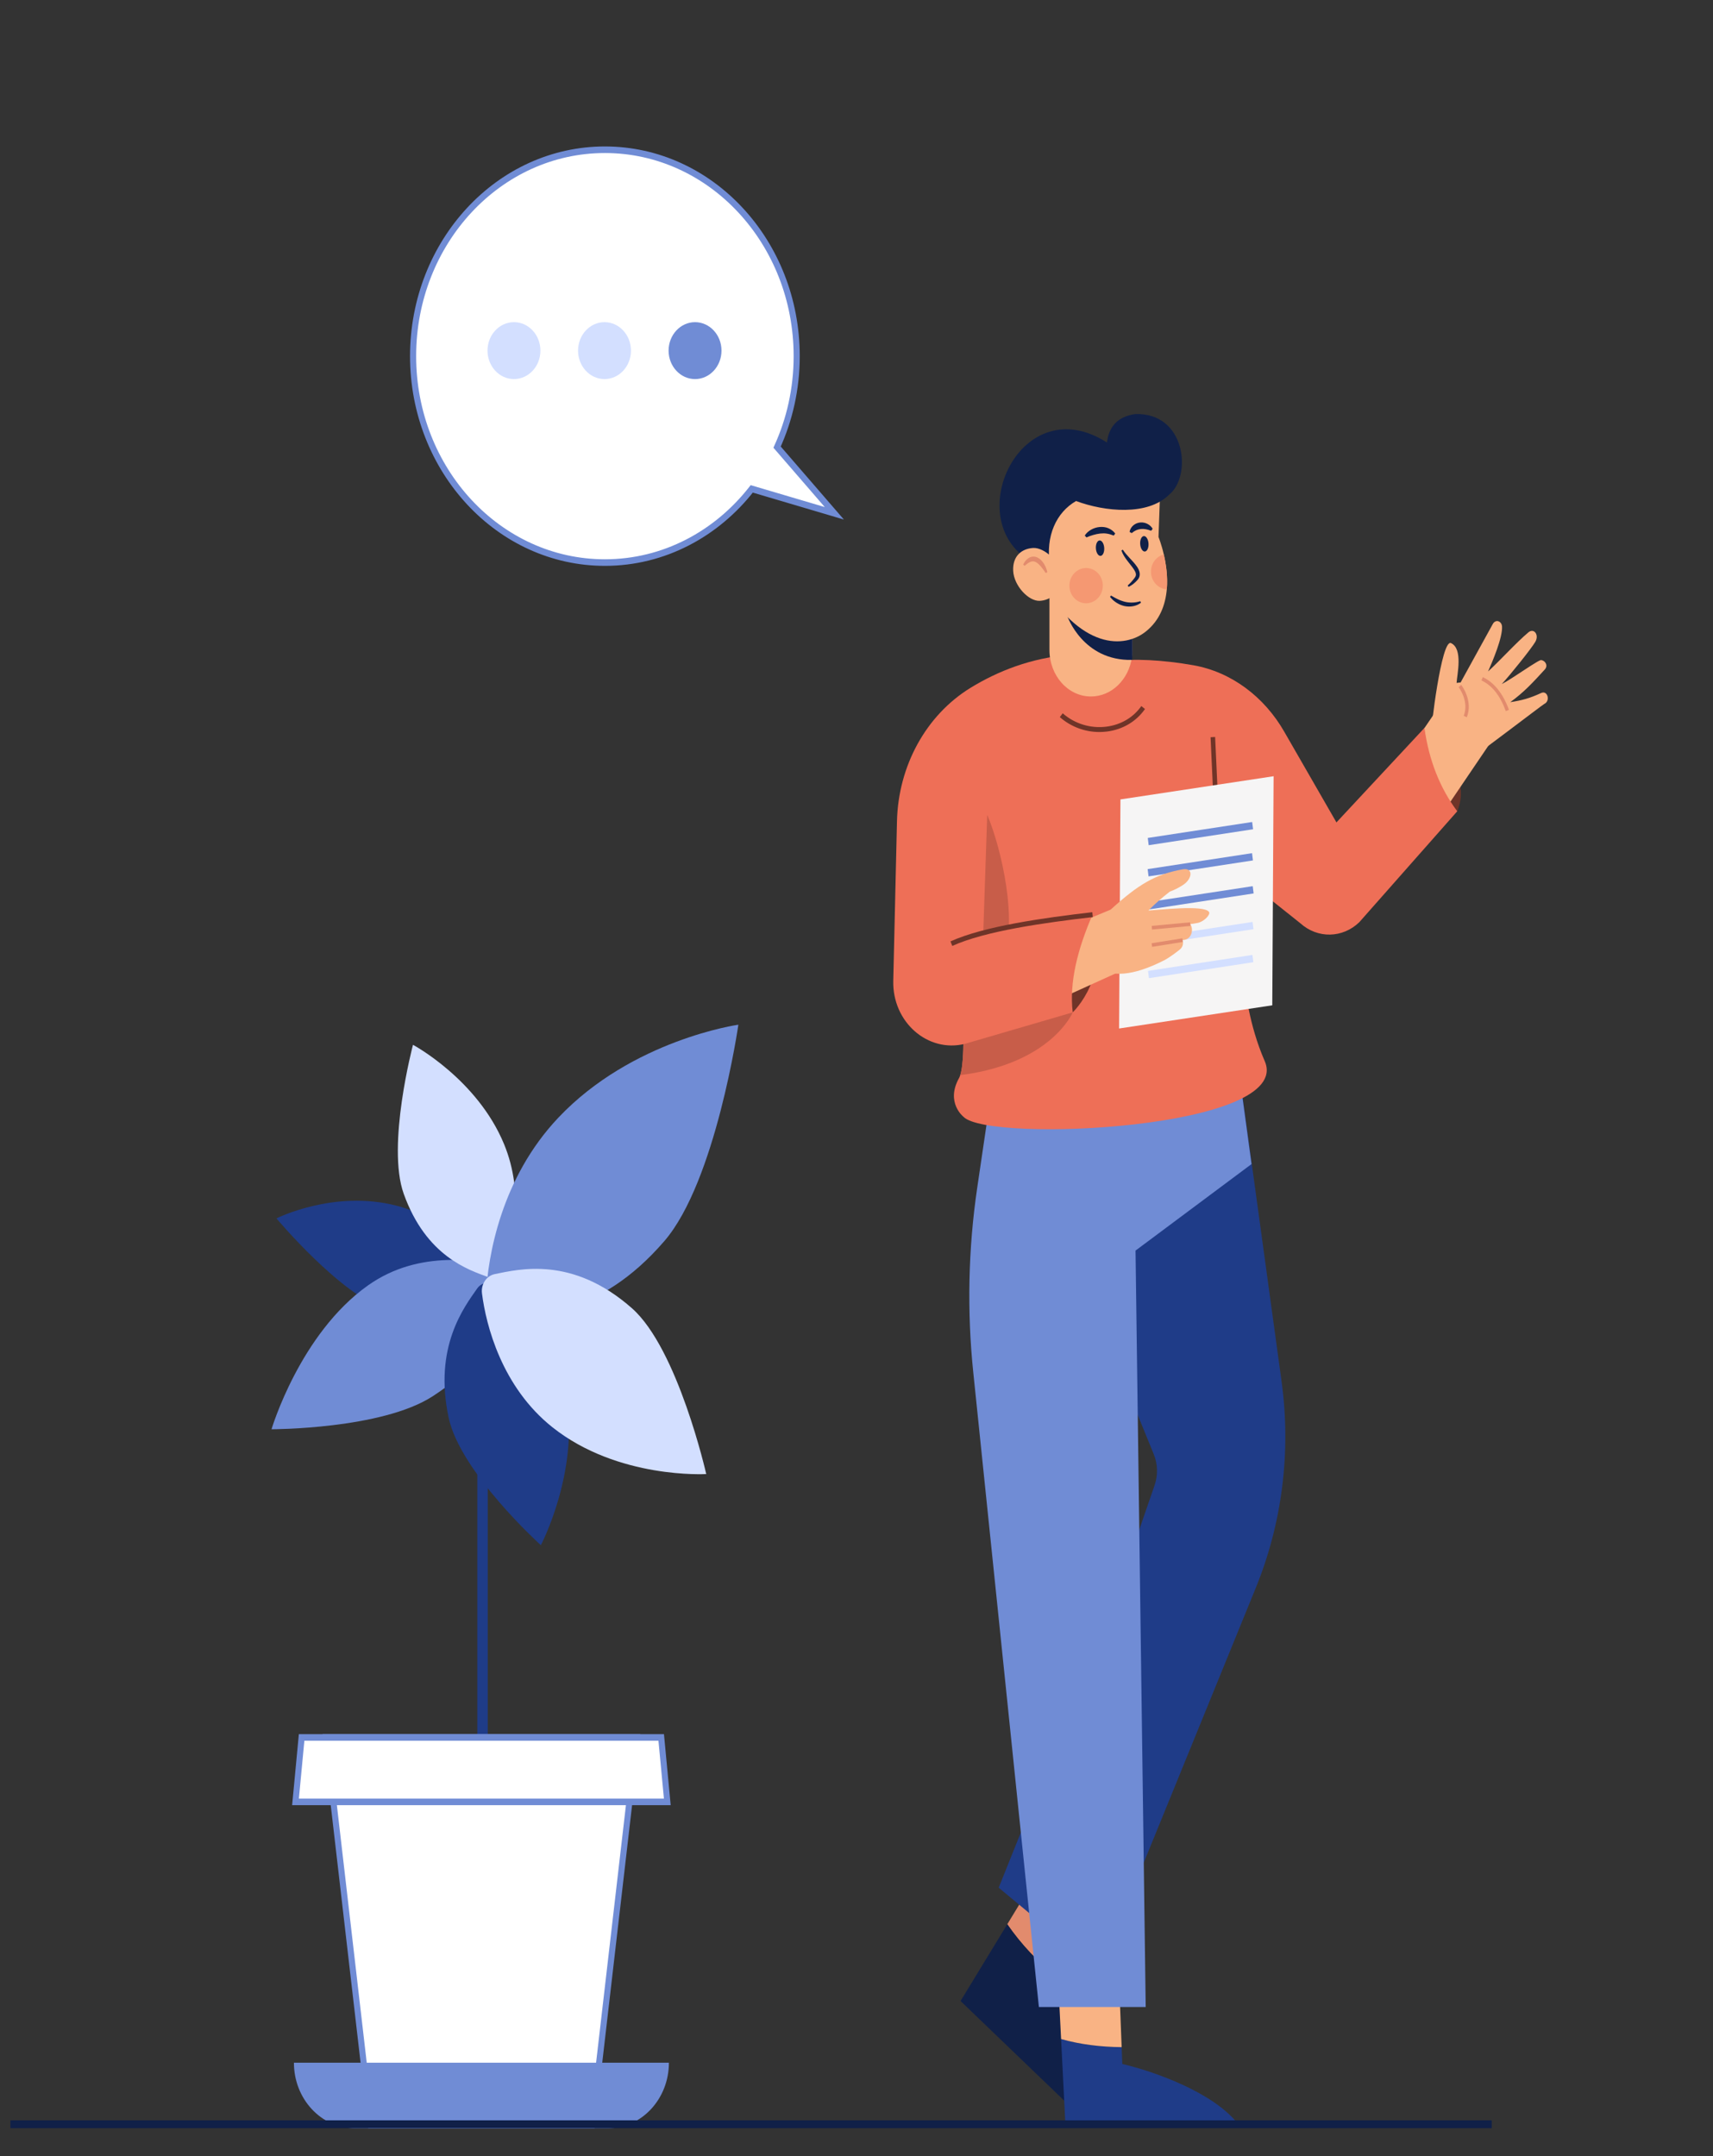 <?xml version="1.0" encoding="UTF-8" standalone="no"?>
<!-- Created with Inkscape (http://www.inkscape.org/) -->

<svg
   version="1.1"
   id="svg1"
   width="1391"
   height="1750.667"
   viewBox="0 0 1391 1750.667"
   sodipodi:docname="present.svg"
   inkscape:version="1.3.1 (9b9bdc1480, 2023-11-25, custom)"
   xmlns:inkscape="http://www.inkscape.org/namespaces/inkscape"
   xmlns:sodipodi="http://sodipodi.sourceforge.net/DTD/sodipodi-0.dtd"
   xmlns="http://www.w3.org/2000/svg"
   xmlns:svg="http://www.w3.org/2000/svg">
  <rect x="0" y="0" width="1391" height="1750.667" fill="#333333" stroke="none"/>
  <defs
     id="defs1">
    <clipPath
       clipPathUnits="userSpaceOnUse"
       id="clipPath121">
      <path
         d="m 7557.07,12051.7 c -59.82,0 -108.56,47.3 -109.13,106.4 -0.57,59.4 47.95,108.2 108.37,108.9 0.43,0 0.86,0 1.29,0 59.83,0 108.57,-47.4 109.14,-106.4 0.57,-59.5 -47.95,-108.3 -108.37,-108.9 -0.43,0 -0.86,0 -1.3,0"
         transform="translate(0,2.5000001e-4)"
         id="path121" />
    </clipPath>
  </defs>
  <sodipodi:namedview
     id="namedview1"
     pagecolor="#ffffff"
     bordercolor="#000000"
     borderopacity="0.25"
     inkscape:showpageshadow="2"
     inkscape:pageopacity="0.0"
     inkscape:pagecheckerboard="0"
     inkscape:deskcolor="#d1d1d1"
     showgrid="false"
     inkscape:zoom="0.2135"
     inkscape:cx="2000"
     inkscape:cy="1334.8946"
     inkscape:window-width="1860"
     inkscape:window-height="1016"
     inkscape:window-x="0"
     inkscape:window-y="0"
     inkscape:window-maximized="1"
     inkscape:current-layer="g1">
    <inkscape:page
       x="0"
       y="0"
       inkscape:label="1"
       id="page1"
       width="1391"
       height="1750.667"
       margin="0"
       bleed="0" />
  </sodipodi:namedview>
  <g
     id="g1"
     inkscape:groupmode="layer"
     inkscape:label="1">
    <path
       id="path4"
       d="m 1990.516,1294.44 v 0 -57.547 57.547"
       style="fill:#bbc4db;fill-opacity:1;fill-rule:nonzero;stroke:none;stroke-width:0.129" />
    <path
       id="path33"
       d="m 396.065,1489.893 h -8.473 V 997.28 h 8.473 v 492.613"
       style="fill:#1f3c88;fill-opacity:1;fill-rule:nonzero;stroke:none;stroke-width:0.129" />
    <path
       id="path34"
       d="m 313.64,1063.147 c 47.963,15 73.06,-5.013 84.839,-13.333 4.103,-2.893 4.67,-8.907 1.372,-13.653 -11.494,-16.573 -38.189,-46.933 -77.686,-57.227 -51.028,-13.307 -97.661,10.28 -97.661,10.28 0,0 52.088,62.347 89.136,73.933"
       style="fill:#1f3c88;fill-opacity:1;fill-rule:nonzero;stroke:none;stroke-width:0.129" />
    <path
       id="path35"
       d="m 351.337,1133.627 c 53.641,-34.76 62.852,-75.827 67.903,-94.213 1.76,-6.413 -1.793,-11.893 -8.001,-12.56 -21.639,-2.333 -69.666,-13.533 -112.45,16.773 -55.275,39.147 -78.308,116.773 -78.308,116.773 0,0 89.421,0.067 130.856,-26.773"
       style="fill:#708cd5;fill-opacity:1;fill-rule:nonzero;stroke:none;stroke-width:0.129" />
    <path
       id="path36"
       d="m 364.336,1151.107 c -12.36,-57.56 12.567,-89.813 23.055,-104.88 3.653,-5.24 10.475,-6.4 15.521,-2.72 17.583,12.787 49.248,43.133 57.114,90.68 10.163,61.427 -20.836,120.333 -20.836,120.333 0,0 -65.308,-58.96 -74.854,-103.413"
       style="fill:#1f3c88;fill-opacity:1;fill-rule:nonzero;stroke:none;stroke-width:0.129" />
    <path
       id="path37"
       d="m 327.831,969.227 c 18.251,50.987 52.883,61.787 68.168,67.48 5.322,1.973 11.106,-0.947 13.203,-6.573 7.305,-19.6 16.949,-60.493 0.071,-101.307 -21.805,-52.72 -73.914,-80.547 -73.914,-80.547 0,0 -21.626,81.587 -7.528,120.947"
       style="fill:#d3dfff;fill-opacity:1;fill-rule:nonzero;stroke:none;stroke-width:0.129" />
    <path
       id="path38"
       d="m 539.462,1007.627 c -54.154,62.787 -107.018,59.92 -130.882,59.96 -8.311,0.013 -14.395,-7.173 -13.949,-16.253 1.556,-31.68 12.333,-94.813 58.734,-143.88 59.947,-63.4 146.206,-75.507 146.206,-75.507 0,0 -18.281,127.2 -60.109,175.68"
       style="fill:#708cd5;fill-opacity:1;fill-rule:nonzero;stroke:none;stroke-width:0.129" />
    <path
       id="path39"
       d="m 513.119,1062.12 c -48.418,-42.72 -91.675,-31.613 -111.287,-27.707 -6.829,1.36 -11.381,8.28 -10.446,15.693 3.256,25.813 16.053,75.987 57.243,108.707 53.215,42.253 124.849,37.96 124.849,37.96 0,0 -22.962,-101.667 -60.359,-134.653"
       style="fill:#d3dfff;fill-opacity:1;fill-rule:nonzero;stroke:none;stroke-width:0.129" />
    <path
       id="path40"
       d="M 480.644,1725.52 H 301.187 L 264.688,1410.613 H 517.143 L 480.644,1725.52"
       style="fill:#ffffff;fill-opacity:1;fill-rule:nonzero;stroke:none;stroke-width:0.129" />
    <path
       id="path41"
       d="m 480.644,1725.52 v -2.667 H 303.375 l -35.881,-309.573 h 246.843 l -36.152,311.907 2.46,0.333 v -2.667 2.667 l 2.458,0.333 36.847,-317.907 H 261.881 l 37.117,320.24 h 183.834 l 0.27,-2.333 -2.458,-0.333"
       style="fill:#708cd5;fill-opacity:1;fill-rule:nonzero;stroke:none;stroke-width:0.129" />
    <path
       id="path42"
       d="M 541.871,1462.933 H 239.96 l 4.956,-52.32 h 291.998 l 4.956,52.32"
       style="fill:#ffffff;fill-opacity:1;fill-rule:nonzero;stroke:none;stroke-width:0.129" />
    <path
       id="path43"
       d="m 541.871,1462.933 v -2.667 h -299.166 l 4.451,-46.987 h 287.52 l 4.73,49.933 2.466,-0.28 v -2.667 2.667 l 2.465,-0.267 -5.183,-54.72 H 242.679 l -5.462,57.653 h 307.398 l -0.279,-2.933 -2.465,0.267"
       style="fill:#708cd5;fill-opacity:1;fill-rule:nonzero;stroke:none;stroke-width:0.129" />
    <path
       id="path44"
       d="M 493.654,1727.973 H 288.178 c -27.342,0 -49.507,-23.853 -49.507,-53.267 H 543.161 c 0,29.413 -22.165,53.267 -49.507,53.267"
       style="fill:#708cd5;fill-opacity:1;fill-rule:nonzero;stroke:none;stroke-width:0.129" />
    <path
       id="path78"
       d="m 1183.325,658.667 c 6.691,-16.227 3.854,-36.32 -26.641,-67.667 l -2.478,41.667 29.119,26"
       style="fill:#6f3428;fill-opacity:1;fill-rule:nonzero;stroke:none;stroke-width:0.129" />
    <path
       id="path79"
       d="m 1253.966,571.533 c -1.375,0.64 -60.097,45.547 -62.798,46.653 -1.4,0.573 -24.55,-15.533 -28.85,-22.88 -0.804,-1.373 8.116,-76.787 15.924,-73.187 9.99,4.627 4.892,25.6 4.548,32.333 1.849,-0.147 0.991,-0.213 2.877,-0.36 0.124,-0.013 0.223,0.013 0.372,0.013 8.711,-15.813 17.434,-31.653 26.145,-47.48 0.496,-0.933 1.152,-1.56 1.871,-1.96 2.565,-1.427 5.415,0.8 5.625,3.853 0.595,9.187 -7.955,28.92 -11.313,36.613 9.343,-8.453 23.097,-23.693 32.762,-31.76 4.486,-3.72 8.897,2.053 5.576,7.733 -3.098,5.333 -19.974,26.387 -27.223,34.267 7.868,-3.853 30.841,-20.547 32.068,-19.4 3.184,0.28 5.799,4.4 2.85,7.6 -9.516,10.373 -16.901,18.493 -28.029,26.507 9.553,-1.427 16.009,-3.24 25.104,-7.44 5.204,-2.427 7.683,6.507 2.491,8.893"
       style="fill:#f9b384;fill-opacity:1;fill-rule:nonzero;stroke:none;stroke-width:0.129" />
    <path
       id="path80"
       d="m 1166.46,576.733 -21.548,31.653 12.542,72.507 56.55,-83.427 -47.544,-20.733"
       style="fill:#f9b384;fill-opacity:1;fill-rule:nonzero;stroke:none;stroke-width:0.129" />
    <path
       id="path81"
       d="m 1191.094,582.333 -2.515,-1.147 c 4.634,-11.8 -4.04,-23.147 -4.126,-23.267 l 2.094,-1.88 c 0.409,0.507 9.826,12.867 4.548,26.293"
       style="fill:#e28b6d;fill-opacity:1;fill-rule:nonzero;stroke:none;stroke-width:0.129" />
    <path
       id="path82"
       d="m 1222.765,577.387 c -4.634,-12.693 -11.102,-20.853 -19.801,-24.947 l 1.103,-2.693 c 9.256,4.36 16.406,13.307 21.238,26.573 l -2.54,1.067"
       style="fill:#e28b6d;fill-opacity:1;fill-rule:nonzero;stroke:none;stroke-width:0.129" />
    <path
       id="path83"
       d="m 904.113,537.04 c 15.682,-2.627 40.578,-1.24 64.984,3.08 30.748,5.44 57.566,25.573 73.864,54.147 l 42.267,73.44 71.456,-76.707 c 3.688,26.573 12.71,49.013 26.641,67.667 l -79.507,90.027 c -13.488,13.08 -33.87,13.507 -47.811,0.973 l -55.45,-44.187 -61.955,-20.88 -34.488,-147.56"
       style="fill:#ee6f57;fill-opacity:1;fill-rule:nonzero;stroke:none;stroke-width:0.129" />
    <path
       id="path84"
       d="m 860.104,1607.027 34.959,-58.013 -44.438,-40.413 -32.688,53.68 c 11.037,16.053 25.286,31.28 42.167,44.747"
       style="fill:#e28b6d;fill-opacity:1;fill-rule:nonzero;stroke:none;stroke-width:0.129" />
    <path
       id="path85"
       d="M 860.104,1607.027 C 843.223,1593.56 828.973,1578.333 817.937,1562.28 l -37.941,62.32 103.581,99.533 C 890.276,1692.6 870.723,1641.147 854.342,1616.6 l 5.762,-9.573"
       style="fill:#102048;fill-opacity:1;fill-rule:nonzero;stroke:none;stroke-width:0.129" />
    <path
       id="path86"
       d="m 1004.686,1723.707 c -19.826,-24.893 -66.912,-41.773 -93.346,-48 l -0.529,-13.653 c -16.527,-0.107 -33.833,-2.187 -49.18,-6.56 l 3.45,68.213 h 139.605"
       style="fill:#1f3c88;fill-opacity:1;fill-rule:nonzero;stroke:none;stroke-width:0.129" />
    <path
       id="path87"
       d="m 910.812,1662.053 -2.776,-71.68 -49.564,2.667 3.16,62.453 c 15.348,4.373 32.653,6.453 49.18,6.56"
       style="fill:#f9b384;fill-opacity:1;fill-rule:nonzero;stroke:none;stroke-width:0.129" />
    <path
       id="path88"
       d="m 1040.682,1121.613 -33.93,-247.68 -123.911,6.667 25.623,230.173 0.015,0.307 28.464,69.747 c 3.186,7.893 3.43,16.787 0.683,24.853 l -29.161,84.48 -0.004,-0.693 -97.488,243.133 81.781,68 127.012,-311.493 c 21.454,-52.613 28.703,-110.653 20.916,-167.493"
       style="fill:#1f3c88;fill-opacity:1;fill-rule:nonzero;stroke:none;stroke-width:0.129" />
    <path
       id="path89"
       d="m 807.256,871.267 -13.697,92.853 c -7.357,49.867 -8.422,100.573 -3.168,150.747 l 53.212,514.613 h 86.737 l -8.26,-614.147 94.172,-70.227 -10.739,-79.107 -198.257,5.267"
       style="fill:#708cd5;fill-opacity:1;fill-rule:nonzero;stroke:none;stroke-width:0.129" />
    <path
       id="path90"
       d="m 782.473,906.8 c 0,0 -14.869,-11.52 -3.717,-31.52 0.347,-0.64 0.694,-1.44 0.991,-2.4 2.676,-8.267 3.023,-27.467 2.181,-50.293 -2.032,-54.027 -10.607,-128.64 -10.607,-128.64 l 21.065,-101.333 43.765,-44.907 107.406,-0.907 53.678,77.333 14.075,177.813 c 0,0 2.478,29.333 15.665,59.52 24.186,55.253 -223.883,66.56 -244.502,45.333"
       style="fill:#ee6f57;fill-opacity:1;fill-rule:nonzero;stroke:none;stroke-width:0.129" />
    <path
       id="path91"
       d="m 987.134,688.32 -4.13,-89.773 3.714,-0.2 4.13,89.773 -3.714,0.2"
       style="fill:#6f3428;fill-opacity:1;fill-rule:nonzero;stroke:none;stroke-width:0.129" />
    <path
       id="path92"
       d="m 1033.119,816.2 -124.373,18.827 1.076,-185.987 124.373,-18.827 -1.076,185.987"
       style="fill:#f6f5f5;fill-opacity:1;fill-rule:nonzero;stroke:none;stroke-width:0.129" />
    <path
       id="path93"
       d="m 932.757,686.213 -0.736,-5.893 84.773,-12.947 0.735,5.893 -84.772,12.947"
       style="fill:#708cd5;fill-opacity:1;fill-rule:nonzero;stroke:none;stroke-width:0.129" />
    <path
       id="path94"
       d="m 932.65,711.52 -0.735,-5.893 84.772,-12.947 0.735,5.893 -84.772,12.947"
       style="fill:#708cd5;fill-opacity:1;fill-rule:nonzero;stroke:none;stroke-width:0.129" />
    <path
       id="path95"
       d="m 933.206,738.333 -0.735,-5.907 84.775,-12.947 0.736,5.893 -84.776,12.96"
       style="fill:#708cd5;fill-opacity:1;fill-rule:nonzero;stroke:none;stroke-width:0.129" />
    <path
       id="path96"
       d="m 933.083,767.36 -0.735,-5.907 84.775,-12.947 0.735,5.893 -84.775,12.96"
       style="fill:#d3dfff;fill-opacity:1;fill-rule:nonzero;stroke:none;stroke-width:0.129" />
    <path
       id="path97"
       d="m 932.97,794.16 -0.736,-5.907 84.772,-12.947 0.736,5.893 -84.772,12.96"
       style="fill:#d3dfff;fill-opacity:1;fill-rule:nonzero;stroke:none;stroke-width:0.129" />
    <path
       id="path98"
       d="m 871.07,821.933 c 0,0 32.836,-30.827 14.662,-78.6 l -35.108,42.573 20.445,36.027"
       style="fill:#6f3428;fill-opacity:1;fill-rule:nonzero;stroke:none;stroke-width:0.129" />
    <path
       id="path99"
       d="m 797.638,781.027 4.017,-119.547 c 12.457,29.653 24.015,86.427 13.638,112.693 -2.617,6.627 -12.988,3.76 -17.655,6.853"
       style="fill:#c85d49;fill-opacity:1;fill-rule:nonzero;stroke:none;stroke-width:0.129" />
    <path
       id="path100"
       d="m 779.747,872.88 c 1.85,-5.72 2.587,-16.653 2.587,-30.413 0,-6.133 -0.146,-12.84 -0.406,-19.88 l 89.166,-0.64 c 0,0 -17.298,41.6 -91.347,50.933"
       style="fill:#c85d49;fill-opacity:1;fill-rule:nonzero;stroke:none;stroke-width:0.129" />
    <path
       id="path101"
       d="m 907.58,736.16 -57.504,23.813 2.216,54.693 69.055,-31.347 -13.766,-47.16"
       style="fill:#f9b384;fill-opacity:1;fill-rule:nonzero;stroke:none;stroke-width:0.129" />
    <path
       id="path102"
       d="m 972.72,749.28 c -2.048,0.467 -4.142,0.68 -6.215,1.013 2.8,4.013 1.44,11.707 -4.774,12.787 -0.468,0.08 -0.942,0.133 -1.41,0.213 0.565,2.373 0.435,4.28 -1.111,6.453 -1.042,1.48 -9.93,7.893 -13.543,9.747 -54.291,27.813 -63.508,-4.107 -60.885,-15.133 2.04,-8.52 10.499,-18.347 17.4,-26.12 22.047,-20.027 35.865,-28.453 58.115,-32.413 8.946,-1.6 7.939,7.64 0.551,12.533 -3.403,2.267 -7.269,4.267 -11.001,5.547 -0.149,0.173 -0.321,0.347 -0.522,0.48 -5.913,4.547 -11.501,9.48 -16.747,14.827 7.109,-0.213 45.263,-4.907 49.174,1.213 1.361,2.133 -3.893,7.68 -9.032,8.853"
       style="fill:#f9b384;fill-opacity:1;fill-rule:nonzero;stroke:none;stroke-width:0.129" />
    <path
       id="path103"
       d="m 935.46,754.68 -0.238,-2.96 31.164,-2.907 0.237,2.96 -31.162,2.907"
       style="fill:#e28b6d;fill-opacity:1;fill-rule:nonzero;stroke:none;stroke-width:0.129" />
    <path
       id="path104"
       d="m 935.543,768.733 -0.403,-2.933 24.979,-3.973 0.403,2.933 -24.979,3.973"
       style="fill:#e28b6d;fill-opacity:1;fill-rule:nonzero;stroke:none;stroke-width:0.129" />
    <path
       id="path105"
       d="m 867.559,531.707 c -30.006,2.6 -56.899,12.853 -79.538,26.773 -36.158,22.24 -58.612,63.453 -59.654,108.267 -0.88,37.907 -2.069,89.093 -3.011,129.613 -0.777,33.44 27.985,58.653 58.271,51.107 l 87.443,-25.533 c -2.867,-24.467 3.912,-51.253 16.108,-79.333 l -90.455,15.333 2.271,-95.56 84.259,-17.773 -15.695,-112.893"
       style="fill:#ee6f57;fill-opacity:1;fill-rule:nonzero;stroke:none;stroke-width:0.129" />
    <path
       id="path106"
       d="m 773.259,768 -1.447,-3.68 c 27.222,-12.373 75.847,-19.173 115.168,-23.707 l 0.397,3.973 c -39.067,4.507 -87.343,11.24 -114.117,23.413"
       style="fill:#6f3428;fill-opacity:1;fill-rule:nonzero;stroke:none;stroke-width:0.129" />
    <path
       id="path107"
       d="m 892.716,594.32 c -11.742,0 -23.177,-4.253 -32.115,-12.107 l 2.352,-3.093 c 9.747,8.56 22.722,12.507 35.602,10.827 11.752,-1.533 21.779,-7.467 28.236,-16.707 l 2.97,2.4 c -7.069,10.12 -17.993,16.613 -30.758,18.28 -2.097,0.267 -4.197,0.4 -6.286,0.4"
       style="fill:#6f3428;fill-opacity:1;fill-rule:nonzero;stroke:none;stroke-width:0.129" />
    <path
       id="path108"
       d="m 919.617,479.667 v 47.933 c 0,2.053 -0.151,4.067 -0.456,6.013 -2.546,18.067 -16.493,31.853 -33.291,31.853 -18.629,0 -33.696,-16.933 -33.696,-37.867 v -47.933 h 67.443"
       style="fill:#f9b384;fill-opacity:1;fill-rule:nonzero;stroke:none;stroke-width:0.129" />
    <path
       id="path109"
       d="m 919.618,496.72 v 33.44 c 0,1.92 -0.149,3.787 -0.446,5.6 -39.8,0.907 -52.439,-35.427 -52.439,-35.427 l 52.885,-3.613"
       style="fill:#102048;fill-opacity:1;fill-rule:nonzero;stroke:none;stroke-width:0.129" />
    <path
       id="path110"
       d="m 947.473,478.427 c -1.09,12.427 -5.551,25.173 -17.1,34.347 -16.554,13.227 -52.936,16.48 -87.532,-44.32 l -0.891,-84.587 54.918,-9.76 45.35,20.533 -1.487,41.333 c 0,0 2.33,5.653 4.312,14.187 1.784,7.787 3.321,17.92 2.429,28.267"
       style="fill:#f9b384;fill-opacity:1;fill-rule:nonzero;stroke:none;stroke-width:0.129" />
    <path
       id="path111"
       d="m 852.535,458.84 c -3.702,-23.8 5.315,-42.92 21.266,-52.067 23.31,8.693 58.208,12.173 75.587,-5.187 18.616,-15.013 13.758,-66.8 -27.609,-65.413 -15.263,2.28 -21.361,11.08 -22.914,23.107 -69.54,-44.693 -119.586,62.293 -62.227,96.24 l 15.897,3.32"
       style="fill:#102048;fill-opacity:1;fill-rule:nonzero;stroke:none;stroke-width:0.129" />
    <path
       id="path112"
       d="m 861.651,468.147 c 0.584,12.2 -8.215,19.173 -17.287,19.667 -9.073,0.493 -21.05,-12.2 -21.632,-24.4 -0.584,-12.2 7.151,-18.027 16.222,-18.52 9.073,-0.493 22.114,11.067 22.697,23.253"
       style="fill:#f9b384;fill-opacity:1;fill-rule:nonzero;stroke:none;stroke-width:0.129" />
    <path
       id="path113"
       d="m 849.128,465.187 c -1.214,-1.747 -2.435,-3.493 -3.725,-5.04 -1.295,-1.533 -2.681,-2.933 -4.146,-3.707 -1.456,-0.787 -2.87,-0.88 -4.461,-0.293 -1.577,0.653 -3.183,1.867 -4.81,3.227 l -1.135,-0.973 c 0.949,-2.107 2.4,-4.08 4.552,-5.427 1.089,-0.653 2.391,-1.067 3.735,-1.093 1.342,0.013 2.67,0.373 3.787,1.013 2.248,1.267 3.821,3.187 5.013,5.2 1.193,2.027 2.062,4.16 2.531,6.493 l -1.342,0.6"
       style="fill:#e28b6d;fill-opacity:1;fill-rule:nonzero;stroke:none;stroke-width:0.129" />
    <path
       id="path114"
       d="m 925.856,441.787 c 0.24,3.453 1.949,6.133 3.814,5.987 1.867,-0.16 3.185,-3.093 2.944,-6.547 -0.24,-3.453 -1.948,-6.133 -3.814,-5.987 -1.867,0.16 -3.185,3.08 -2.944,6.547"
       style="fill:#102048;fill-opacity:1;fill-rule:nonzero;stroke:none;stroke-width:0.129" />
    <path
       id="path115"
       d="m 889.89,445.32 c 0.24,3.467 1.948,6.147 3.815,5.987 1.865,-0.147 3.183,-3.08 2.943,-6.547 -0.24,-3.453 -1.948,-6.133 -3.815,-5.973 -1.865,0.147 -3.183,3.08 -2.943,6.533"
       style="fill:#102048;fill-opacity:1;fill-rule:nonzero;stroke:none;stroke-width:0.129" />
    <path
       id="path116"
       d="m 911.771,446.307 c 1.611,2.493 3.588,4.64 5.618,6.84 2.032,2.2 4.145,4.373 5.992,7.093 0.893,1.387 1.756,2.947 2.071,4.947 0.133,1 0.071,2.093 -0.256,3.093 -0.316,0.987 -0.88,1.84 -1.451,2.507 -2.108,2.4 -4.539,4.387 -7.354,5.707 l -0.622,-1.187 c 2.156,-1.933 4.151,-4.147 5.825,-6.48 0.711,-1.067 0.981,-1.987 0.741,-3.08 -0.173,-1.107 -0.834,-2.32 -1.593,-3.493 -1.554,-2.373 -3.574,-4.64 -5.416,-7.107 -1.848,-2.453 -3.68,-5.12 -4.692,-8.24 l 1.139,-0.6"
       style="fill:#102048;fill-opacity:1;fill-rule:nonzero;stroke:none;stroke-width:0.129" />
    <path
       id="path117"
       d="m 926.541,489.293 c -1.916,1.56 -4.126,2.427 -6.442,2.867 -2.311,0.453 -4.709,0.373 -7.021,-0.107 -2.291,-0.547 -4.519,-1.427 -6.489,-2.733 -1.02,-0.587 -1.895,-1.413 -2.813,-2.133 -0.854,-0.827 -1.66,-1.693 -2.413,-2.6 l 0.805,-1.053 c 1.011,0.493 1.924,1.093 2.87,1.627 l 1.432,0.733 c 0.466,0.253 0.928,0.52 1.422,0.707 0.487,0.187 0.959,0.413 1.434,0.64 0.473,0.213 0.979,0.347 1.46,0.533 0.952,0.413 1.964,0.587 2.942,0.88 1.989,0.453 4.015,0.613 6.06,0.547 2.032,-0.08 4.136,-0.44 6.108,-1.08 l 0.644,1.173"
       style="fill:#102048;fill-opacity:1;fill-rule:nonzero;stroke:none;stroke-width:0.129" />
    <path
       id="path118"
       d="m 934.747,430.933 c -1.572,-0.573 -2.964,-1.04 -4.353,-1.253 -1.374,-0.253 -2.709,-0.32 -4.002,-0.173 -1.294,0.133 -2.534,0.467 -3.75,0.973 -1.219,0.533 -2.385,1.267 -3.659,2.347 l -1.716,-0.96 c 0.266,-2.093 1.467,-4.027 3.072,-5.373 1.608,-1.36 3.618,-2.133 5.623,-2.293 4.021,-0.36 8.09,1.693 10.043,5.147 l -1.258,1.587"
       style="fill:#102048;fill-opacity:1;fill-rule:nonzero;stroke:none;stroke-width:0.129" />
    <path
       id="path119"
       d="m 904.41,434.827 c -1.978,-0.733 -3.772,-1.32 -5.607,-1.587 -1.817,-0.307 -3.652,-0.253 -5.487,-0.067 -1.836,0.213 -3.684,0.627 -5.545,1.16 -1.844,0.533 -3.759,1.187 -5.508,2 l -1.39,-1.453 c 1.323,-2.307 3.244,-3.747 5.281,-4.92 2.056,-1.133 4.331,-1.853 6.687,-2.08 2.348,-0.213 4.803,0 7.052,0.933 2.238,0.933 4.249,2.413 5.686,4.347 l -1.17,1.667"
       style="fill:#102048;fill-opacity:1;fill-rule:nonzero;stroke:none;stroke-width:0.129" />
    <path
       id="path120"
       d="m 7447.37,12051.7 h 219.938 v 215.348 H 7447.37 Z"
       style="fill:#f59872;fill-opacity:1;fill-rule:nonzero;stroke:none"
       transform="matrix(0.124,0,0,-0.133,-55.163,2092.667)"
       clip-path="url(#clipPath121)" />
    <path
       id="path122"
       d="m 947.473,478.427 c -7.088,-0.373 -12.788,-6.507 -12.837,-14.187 -0.099,-6.827 4.412,-12.587 10.409,-14.08 1.421,6.2 2.686,13.893 2.69,22 10e-4,2.067 -0.081,4.16 -0.261,6.267 v 0"
       style="fill:#f59872;fill-opacity:1;fill-rule:nonzero;stroke:none;stroke-width:0.129" />
    <path
       id="path128"
       d="M 8.446,1727.867 H 1211.359 v -6.4 H 8.446 Z"
       style="fill:#102048;fill-opacity:1;fill-rule:nonzero;stroke:none;stroke-width:0.073" />
    <path
       id="path134"
       d="m 491.185,121.573 c 86.016,0 155.746,75.027 155.746,167.587 0,26.507 -5.742,51.56 -15.929,73.853 l 46.493,53.733 -67.051,-19.84 c -28.57,36.573 -71.381,59.84 -119.259,59.84 -86.015,0 -155.745,-75.04 -155.745,-167.587 0,-92.56 69.73,-167.587 155.745,-167.587"
       style="fill:#ffffff;fill-opacity:1;fill-rule:nonzero;stroke:none;stroke-width:0.129" />
    <path
       id="path135"
       d="m 491.185,121.573 v 2.667 c 42.332,0 80.632,18.453 108.376,48.293 27.74,29.853 44.89,71.067 44.892,116.627 -10e-4,26.093 -5.65,50.747 -15.673,72.667 l -0.755,1.653 41.702,48.2 -60.159,-17.8 -1.022,1.307 c -28.124,36 -70.239,58.893 -117.361,58.893 -42.33,0 -80.632,-18.453 -108.376,-48.307 -27.74,-29.853 -44.889,-71.067 -44.89,-116.613 0.001,-45.56 17.15,-86.773 44.89,-116.627 27.744,-29.84 66.044,-48.293 108.376,-48.293 v -2.667 -2.667 c -87.384,0 -158.222,76.213 -158.223,170.253 0.001,94.027 70.837,170.253 158.223,170.253 48.634,0 92.141,-23.64 121.156,-60.8 l -1.897,-1.707 -0.658,2.573 75.476,22.333 -52.446,-60.627 -1.814,1.827 2.224,1.173 c 10.348,-22.64 16.183,-48.107 16.183,-75.027 -0.002,-94.04 -70.839,-170.253 -158.224,-170.253 v 2.667"
       style="fill:#708cd5;fill-opacity:1;fill-rule:nonzero;stroke:none;stroke-width:0.129" />
    <path
       id="path136"
       d="m 542.913,284.667 c 0,12.76 9.615,23.107 21.477,23.107 11.862,0 21.477,-10.347 21.477,-23.107 0,-12.76 -9.615,-23.107 -21.477,-23.107 -11.862,0 -21.477,10.347 -21.477,23.107"
       style="fill:#708cd5;fill-opacity:1;fill-rule:nonzero;stroke:none;stroke-width:0.129" />
    <path
       id="path137"
       d="m 469.392,284.667 c 0,12.76 9.617,23.107 21.479,23.107 11.862,0 21.477,-10.347 21.477,-23.107 0,-12.76 -9.615,-23.107 -21.477,-23.107 -11.862,0 -21.479,10.347 -21.479,23.107"
       style="fill:#d3dfff;fill-opacity:1;fill-rule:nonzero;stroke:none;stroke-width:0.129" />
    <path
       id="path138"
       d="m 395.872,284.667 c 0,12.76 9.615,23.107 21.477,23.107 11.862,0 21.479,-10.347 21.479,-23.107 0,-12.76 -9.617,-23.107 -21.479,-23.107 -11.862,0 -21.477,10.347 -21.477,23.107"
       style="fill:#d3dfff;fill-opacity:1;fill-rule:nonzero;stroke:none;stroke-width:0.129" />
  </g>
</svg>
